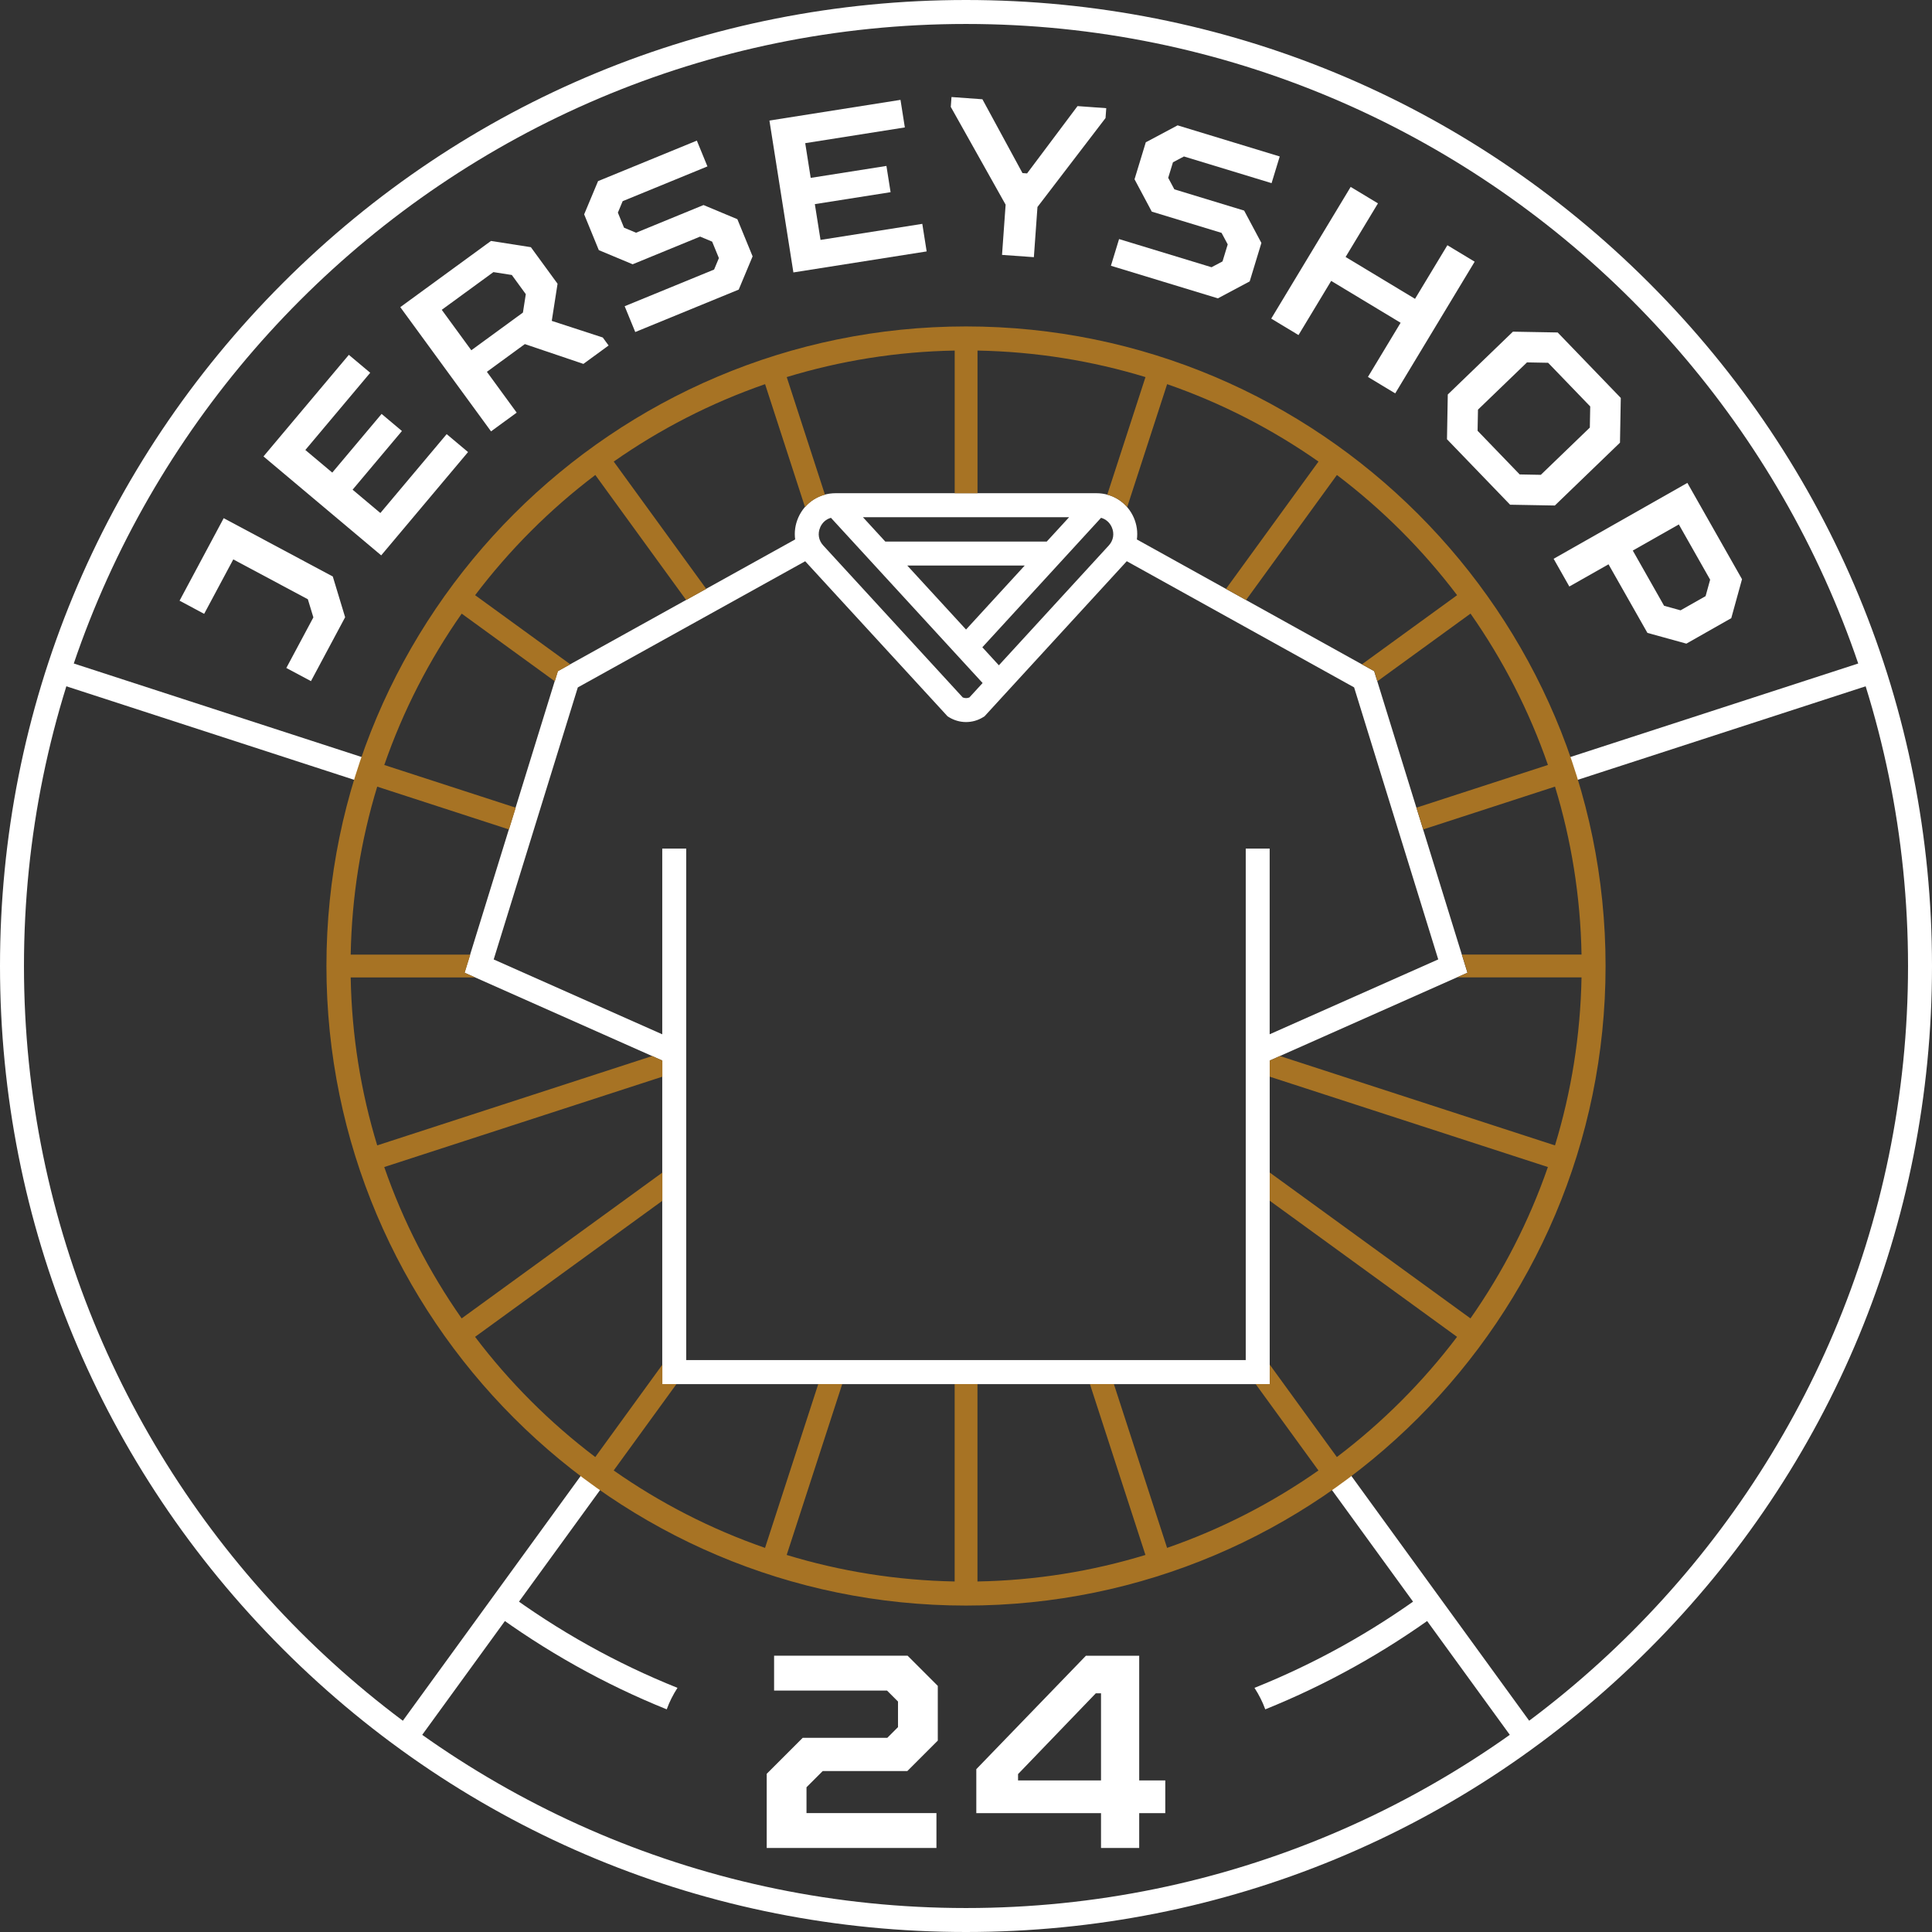 <svg viewBox="0 0 483.66 483.66" xmlns="http://www.w3.org/2000/svg" data-name="Layer 2" id="Layer_2">
  <rect x="0" y="0" width="483.66" height="483.66" fill="#333333" stroke="none"/>
  <defs>
    <style>
      .cls-1 {
        fill: #fff;
      }

      .cls-2 {
        fill: #a77324;
      }
    </style>
  </defs>
  <g data-name="Layer 1" id="Layer_1-2">
    <g>
      <g>
        <path d="m316.75,427.92c15.23-6.14,29.74-14.19,43.27-24.08l-3.54-4.84c-13.26,9.69-27.49,17.56-42.43,23.54,1.13,1.74,2.03,3.54,2.7,5.38Z" class="cls-1"></path>
        <path d="m169.6,422.54c-15.28-6.12-29.82-14.22-43.33-24.21l-3.57,4.82c13.8,10.2,28.63,18.49,44.21,24.77.66-1.84,1.57-3.64,2.69-5.38Z" class="cls-1"></path>
      </g>
      <g>
        <path d="m92.44,193.98c.08-1.39.51-2.54,1.16-3.47l-79.38-25.79-1.85,5.71,80.1,26.03c-.07-.8-.08-1.63-.04-2.47Z" class="cls-1"></path>
        <path d="m391.72,196.28l79.57-25.85-1.85-5.71-79.23,25.74c1.59,1.45,2.39,3.56,1.52,5.82Z" class="cls-1"></path>
      </g>
      <g>
        <path d="m77.84,170.51l-6.16-3.29,6.77-12.66-1.38-4.54-18.67-9.98-7.29,13.63-6.16-3.29,11.05-20.66,27.31,14.6,3.09,10.2-8.56,16.01Z" class="cls-1"></path>
        <path d="m95.43,139.03l-29.47-24.77,21.37-25.43,5.35,4.49-16.24,19.33,6.74,5.66,12.35-14.69,5.09,4.28-12.35,14.69,6.95,5.84,16.6-19.75,5.35,4.49-21.73,25.85Z" class="cls-1"></path>
        <path d="m122.92,107.98l-22.71-31.09,22.7-16.57,9.99,1.56,6.68,9.15-1.45,9.3,12.77,4.16,1.46,2-6.31,4.61-14.66-4.96-9.5,6.94,7.46,10.22-6.44,4.7Zm-4.94-20.29l12.93-9.44.72-4.61-3.5-4.8-4.61-.72-12.93,9.44,7.4,10.13Z" class="cls-1"></path>
        <path d="m159.03,83.12l-2.65-6.46,22.39-9.18,1.2-2.87-1.69-4.12-3.01-1.26-16.89,6.93-8.47-3.54-3.67-8.96,3.48-8.32,24.73-10.14,2.65,6.46-21.22,8.7-1.2,2.87,1.54,3.77,3.01,1.26,16.89-6.93,8.47,3.54,3.82,9.31-3.48,8.32-25.9,10.62Z" class="cls-1"></path>
        <path d="m198.62,68.21l-6-38.03,32.81-5.18,1.09,6.9-24.94,3.94,1.37,8.69,18.96-2.99,1.04,6.57-18.96,2.99,1.42,8.96,25.48-4.02,1.09,6.9-33.36,5.26Z" class="cls-1"></path>
        <path d="m250.85,63.8l.9-12.56-13.73-24.48.18-2.47,7.74.56,10.03,18.48,1.15.08,12.63-16.85,7.19.52-.18,2.47-17.04,22.27-.9,12.56-7.95-.57Z" class="cls-1"></path>
        <path d="m278.11,66.53l2.04-6.68,23.15,7.05,2.75-1.46,1.3-4.26-1.54-2.88-17.47-5.32-4.32-8.1,2.82-9.26,7.96-4.24,25.57,7.79-2.04,6.68-21.94-6.68-2.75,1.46-1.19,3.89,1.54,2.88,17.47,5.32,4.32,8.1-2.93,9.63-7.96,4.24-26.78-8.16Z" class="cls-1"></path>
        <path d="m318.24,79.76l19.89-32.97,6.83,4.12-8.1,13.42,17.38,10.48,8.1-13.42,6.83,4.12-19.89,32.97-6.83-4.12,8.18-13.56-17.38-10.48-8.18,13.56-6.83-4.12Z" class="cls-1"></path>
        <path d="m362.24,109.96l.2-11.2,16.31-15.73,11.2.2,15.8,16.39-.2,11.2-16.31,15.73-11.2-.2-15.8-16.39Zm7.66-2.12l10.54,10.93,5.29.1,12.27-11.83.1-5.29-10.54-10.93-5.29-.1-12.27,11.83-.1,5.29Z" class="cls-1"></path>
        <path d="m388.93,139.89l33.49-19,13.68,24.11-2.69,9.75-11.24,6.38-9.75-2.69-9.74-17.17-9.81,5.56-3.93-6.94Zm19.82-2.07l7.84,13.83,4.12,1.14,6.27-3.55,1.14-4.12-7.84-13.83-11.53,6.54Z" class="cls-1"></path>
      </g>
      <path d="m241.83,483.66c-64.6,0-125.33-25.16-171-70.83S0,306.43,0,241.83,25.16,116.51,70.83,70.83,177.24,0,241.83,0s125.32,25.15,171,70.83,70.83,106.41,70.83,171-25.16,125.32-70.83,171-106.41,70.83-171,70.83Zm0-477.66C111.79,6,6,111.79,6,241.83s105.79,235.83,235.83,235.83,235.83-105.79,235.83-235.83S371.87,6,241.83,6Z" class="cls-1"></path>
      <path d="m335.27,365.33c-.27.65-.64,1.29-1.17,1.9-.9,1.05-1.95,1.87-3.07,2.47l49.24,67.77,4.85-3.53-49.85-68.62Z" class="cls-1"></path>
      <path d="m147.51,366.55l-48.97,67.4,4.85,3.53,49.18-67.69c-2.06-.25-3.94-1.52-5.07-3.23Z" class="cls-1"></path>
      <path d="m344.02,168.02l-59.41-32.97c.24-1.81,0-3.69-.78-5.47-1.66-3.77-5.24-6.11-9.36-6.11h-65.27c-4.12,0-7.7,2.34-9.36,6.11-.78,1.78-1.02,3.65-.78,5.46l-59.42,32.98-23.35,75.49,49.5,21.99v81h152.07v-81l49.5-21.99-23.35-75.49Zm-68.38-38.39c1.19.33,2.16,1.16,2.69,2.37.69,1.58.41,3.28-.75,4.55l-27.52,30-.68-.74-3.46-3.77,29.72-32.41Zm-33.8,27.97l-14.71-16.02h29.4l-14.69,16.02Zm25.8-28.12l-3,3.27-2.6,2.83h-40.41l-5.6-6.1h51.61Zm-62.31,2.52c.53-1.2,1.5-2.04,2.69-2.37l10.08,10.98s0,0,0,0l19.67,21.43h0s8.22,8.95,8.22,8.95l-3.31,3.61c-.53.23-1.13.22-1.66,0l-34.93-38.05c-1.17-1.27-1.45-2.97-.75-4.55Zm106.53,80.44v128.05h-140.07v-128.05h-6v46.49l-42.2-18.74,21.06-68.1,56.93-31.59s.05.07.08.1l35.55,38.72.35.22c1.32.81,2.8,1.22,4.28,1.22s2.95-.4,4.26-1.21l.36-.22,4.47-4.88,31.06-33.86s.05-.07.08-.1l56.92,31.59,21.06,68.1-42.2,18.74v-46.49h-6Z" class="cls-1"></path>
      <path d="m241.83,81.72c-88.29,0-160.11,71.83-160.11,160.11s71.83,160.11,160.11,160.11,160.11-71.83,160.11-160.11-71.83-160.11-160.11-160.11Zm147.43,205.02l-68.84-22.37-2.55,1.13v4.04l69.63,22.62c-4.71,13.59-11.27,26.32-19.38,37.89l-50.25-36.51v7.06l46.89,34.07c-8.6,11.36-18.73,21.49-30.09,30.09l-16.8-23.13v4.87h-3.52l15.71,21.62c-11.57,8.11-24.3,14.67-37.89,19.38l-13.32-41h-6l13.9,42.77c-13.34,4.07-27.45,6.38-42.05,6.64v-49.41h-5.71v49.41c-14.6-.27-28.7-2.57-42.05-6.64l13.9-42.77h-6l-13.32,41c-13.59-4.71-26.32-11.27-37.89-19.38l15.71-21.62h-3.52v-4.87l-16.8,23.13c-11.36-8.6-21.49-18.73-30.09-30.09l46.89-34.07v-7.06l-50.25,36.51c-8.11-11.57-14.67-24.3-19.38-37.89l69.63-22.62v-4.04l-2.55-1.13-68.84,22.37c-4.07-13.34-6.38-27.45-6.64-42.05h31.18l-2.64-1.17,1.4-4.54h-29.94c.27-14.6,2.57-28.7,6.64-42.05l32.99,10.72,1.69-5.45-32.91-10.69c4.71-13.59,11.27-26.32,19.38-37.89l23.32,16.94.78-2.53,3.09-1.72-23.83-17.31c8.6-11.36,18.73-21.49,30.09-30.09l22.74,31.3,5.03-2.79-23.16-31.87c11.57-8.11,24.3-14.67,37.89-19.38l10,30.79c1.31-1.52,3.04-2.59,4.99-3.12l-9.57-29.44c13.34-4.07,27.45-6.38,42.05-6.64v35.72h5.71v-35.72c14.6.27,28.7,2.57,42.05,6.64l-9.57,29.44c1.95.52,3.68,1.59,4.99,3.11l10-30.78c13.59,4.71,26.32,11.27,37.89,19.38l-23.16,31.87,5.03,2.79,22.74-31.3c11.36,8.6,21.49,18.73,30.09,30.09l-23.83,17.31,3.09,1.71.78,2.53,23.32-16.94c8.11,11.57,14.67,24.3,19.38,37.89l-32.91,10.69,1.69,5.45,32.99-10.72c4.07,13.34,6.38,27.45,6.64,42.05h-29.94l1.4,4.54-2.64,1.17h31.18c-.27,14.6-2.57,28.7-6.64,42.05Z" class="cls-2"></path>
      <g>
        <path d="m191.94,462.63v-18.57l9.01-9.01h21.18l2.68-2.68v-6.4l-2.75-2.75h-28.27v-8.73h33.42l7.56,7.56v13.69l-7.63,7.63h-21.18l-4.06,4.06v6.46h32.53v8.73h-42.5Z" class="cls-1"></path>
        <path d="m275.63,462.63v-8.73h-31.22v-11l27.44-28.4h13.34v31.22h6.53v8.18h-6.53v8.73h-9.56Zm-20.77-16.92h20.77v-21.8h-1.31l-19.46,20.22v1.58Z" class="cls-1"></path>
      </g>
    </g>
  </g>
</svg>